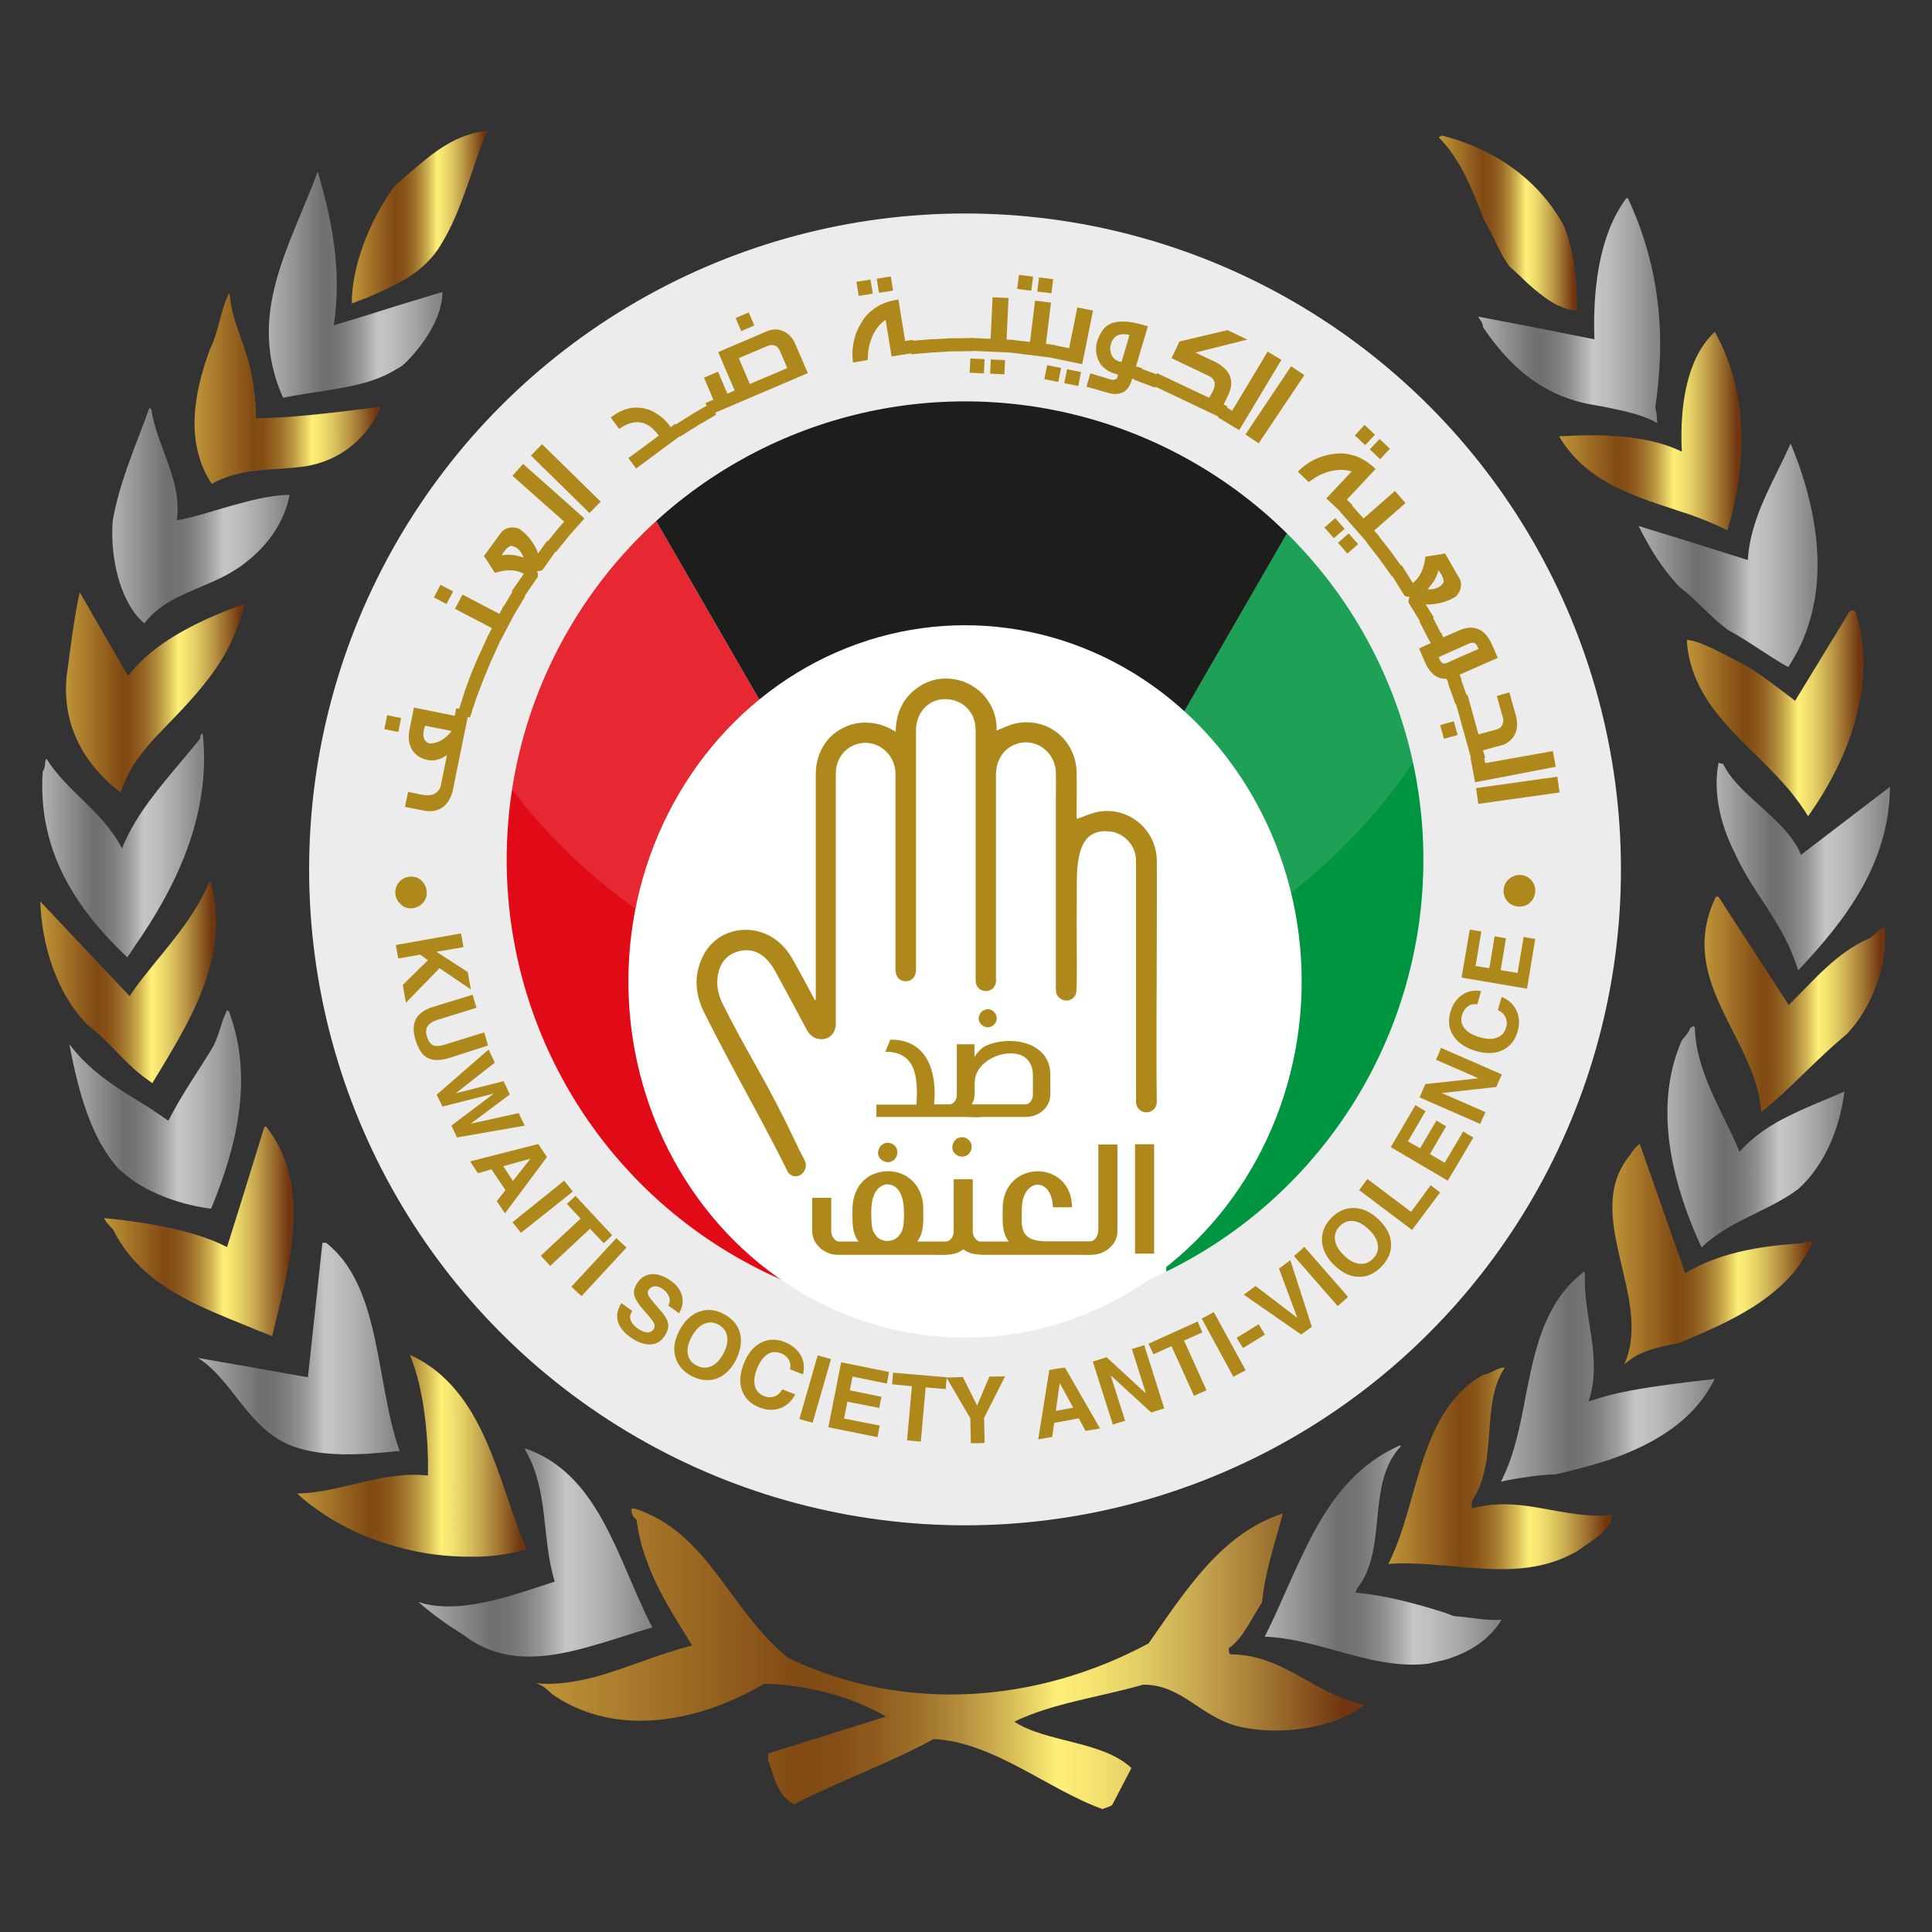 <?xml version="1.0" encoding="utf-8"?>
<!-- Generator: Adobe Illustrator 26.1.0, SVG Export Plug-In . SVG Version: 6.00 Build 0)  -->
<svg version="1.1" id="Layer_1" xmlns="http://www.w3.org/2000/svg" xmlns:xlink="http://www.w3.org/1999/xlink" x="0px" y="0px"
	 viewBox="0 0 800 800" style="enable-background:new 0 0 800 800;" xml:space="preserve">
<rect x="0" y="0" width="800" height="800" fill="#333333" stroke="none"/>
<style type="text/css">
	.st0{display:none;}
	.st1{display:inline;fill:#F0B558;}
	.st2{display:inline;fill:#445140;}
	.st3{display:inline;}
	.st4{fill:#445140;}
	.st5{fill:#ECECEC;}
	.st6{fill:#AE881A;}
	.st7{clip-path:url(#SVGID_00000155831528498465683020000013605656330837712260_);}
	.st8{fill:#E10B17;}
	.st9{fill:#009540;}
	.st10{opacity:0.12;fill:#FFFFFF;}
	.st11{fill:#FFFFFF;}
	.st12{fill-rule:evenodd;clip-rule:evenodd;fill:#1D1E1C;}
	.st13{fill:url(#SVGID_00000160153477218835483860000016111868668004034196_);}
	.st14{fill:url(#SVGID_00000165922388563817802890000007822516055359140030_);}
	.st15{fill:url(#SVGID_00000014625622239653401440000005391150376424339357_);}
	.st16{fill:url(#SVGID_00000132063497744232469430000009956711931340384690_);}
	.st17{fill:url(#SVGID_00000136410976539009412910000012589171784171002558_);}
	.st18{fill:url(#SVGID_00000103977672988246471360000016458492033645385620_);}
	.st19{fill:url(#SVGID_00000005955674714915827760000006834895439013163925_);}
	.st20{fill:url(#SVGID_00000003795933991962245790000003550667306706817191_);}
	.st21{fill:url(#SVGID_00000173126522594200917030000013740634202095558064_);}
	.st22{fill:url(#SVGID_00000003796981406946316380000018186715160519138237_);}
	.st23{fill:url(#SVGID_00000099655420211423484280000008881409391306462884_);}
	.st24{fill:url(#SVGID_00000086676337317560129930000014600626007544072125_);}
	.st25{fill:url(#SVGID_00000121985076223080524570000015299188791167818154_);}
	.st26{fill:url(#SVGID_00000178186323462790167500000002907783329029857429_);}
	.st27{fill:url(#SVGID_00000011741573634675430770000004934890578047892364_);}
	.st28{fill:url(#SVGID_00000046306150835803392910000010184925624722503046_);}
	.st29{fill:url(#SVGID_00000085221044225135004160000013111689315557209497_);}
	.st30{fill:url(#SVGID_00000159441716965743205820000015976002170229275048_);}
	.st31{fill:url(#SVGID_00000066505134634852635380000015735134777901559195_);}
	.st32{fill:url(#SVGID_00000167393606156209099760000006154584027980895395_);}
	.st33{fill:url(#SVGID_00000047754661449159190760000003528828708093435319_);}
	.st34{fill:url(#SVGID_00000046334844854083407790000016449563579783055520_);}
	.st35{fill:url(#SVGID_00000096762269238247088460000014761729320781634711_);}
	.st36{fill:url(#SVGID_00000071556464142568872810000004064200536503667876_);}
	.st37{fill:url(#SVGID_00000137126685433192986730000005619884225056564612_);}
</style>
<g class="st0">
	<path class="st1" d="M210.6,450.9c-4.2-5.1-6.2-11.4-7.1-17.9c-2.6-18.4,0.6-35.2,14.6-48.6c4.9-4.7,10.6-7.9,17-10.2
		c16.8-5.9,32.4-13.9,45.1-26.7c0.3-0.3,0.8-0.4,1.6-0.8c3.5,8.8-1.3,15.8-4.9,23.5c7.6,0.3,13.2-3,18.1-7.6
		c8.9-8.3,14.1-19.2,20.4-29.4c2.8-4.5,5.5-9.1,9.9-12.4c1.2-0.9,2.7-2.1,4-1.1c1.2,0.9,0.2,2.5,0,3.8c-3.3,18.2-8.9,35.5-20.2,50.4
		c-7.3,9.7-16.6,16.6-28.3,20.3c-10,3.2-19.8,6.7-29.7,10.1c-9.1,3.2-19.7,8.2-27.9,18.8c-8.1,10.5-11.8,24.4-12.1,25.9
		C210.9,449.8,210.7,450.4,210.6,450.9z"/>
	<path class="st1" d="M120,369.9c-3.8-7.6-8.3-14.5-4.9-23.4c4.4,3.7,8.4,7.4,12.8,10.6c10.3,7.5,21.7,12.9,33.7,17.1
		c19.2,6.8,31.4,23.4,32.4,43.7c0.5,9.2-0.2,18.3-4.1,26.9c-1,2.2-1.9,4.6-4.3,6.6c-0.8-2.9-1.5-5.6-2.1-8.2
		c-4.6-18-16.1-29.8-32.9-36.9c-10.1-4.3-20.5-8-31-10.9c-19.3-5.3-31.8-18-40.4-35.3c-6-11.9-9.7-24.5-11.9-37.5
		c-0.2-1.1-0.9-2.4,0.4-3.1c1.2-0.6,2.3,0.3,3.2,0.9c4.5,3.1,7.3,7.7,10.1,12.2c5.2,8.3,9.7,17.1,15.9,24.7
		c4.5,5.5,9.6,10.2,16.6,12.2C115.6,370.1,117.5,370.3,120,369.9z"/>
	<path class="st2" d="M258.8,302.1c-5.4,17.3-0.6,30.2,15.7,38.7c-21.9-3.8-43.2-0.7-64.5,4.3C228.4,333.2,245.7,320.3,258.8,302.1z
		"/>
	<path class="st2" d="M149.5,289c16.8,4.7,29.8,0.4,38.2-15.7c-3.5,22.2-0.5,43.8,5,65.3C180.8,320,167.9,302.4,149.5,289z"/>
	<path class="st2" d="M244.5,289.3c-8.9,6.8-16.7,14.3-23.6,22.6c-6.9,8.3-12.9,17.3-18.6,26.6c4.8-21.5,7.9-43.1,4.4-65.6
		C215.1,288.2,227.3,294.5,244.5,289.3z"/>
	<path class="st2" d="M136.1,302.3c13.2,18.6,30.8,31.8,50,43.1c-10.7-2.4-21.4-4.4-32.2-5.5c-10.8-1.1-21.7-0.9-32.8,0.3
		C136.4,331.5,141.3,319,136.1,302.3z"/>
	<path class="st2" d="M229.8,281.3c-6.1-0.1-11-5-10.9-11.1s5-11,11.2-10.9c6.1,0.1,11,5,10.9,11.2
		C240.9,276.5,235.9,281.3,229.8,281.3z"/>
	<path class="st2" d="M287.9,317c-0.1,6.1-5.3,11-11.3,10.9c-6-0.2-10.9-5.3-10.8-11.4c0.1-6.1,5.2-10.9,11.3-10.8
		C283.3,305.9,288,310.9,287.9,317z"/>
	<path class="st2" d="M163.5,281.6c-6.1-0.1-10.9-5.1-10.8-11.3c0.1-6,5.3-11,11.3-10.9c6,0.2,10.9,5.3,10.8,11.4
		C174.7,277,169.7,281.7,163.5,281.6z"/>
	<path class="st2" d="M128.3,317.6c0,6.1-4.9,11.1-10.9,11.2c-6,0-11.1-5.1-11.2-11.1c0-5.9,5.1-11.1,11.1-11.2
		C123.3,306.5,128.3,311.5,128.3,317.6z"/>
	<g class="st3">
		<path class="st4" d="M378.3,366.4h12.2V380c-1,1-2.5,1.9-4.4,2.6c-2,0.7-4.5,1.1-7.7,1.1c-4.5,0-8.1-1.7-10.8-5.2s-4-8-4-13.7
			v-15.5c0-5.5,1.3-10,3.9-13.5s6-5.2,10.2-5.2c4,0,7,1.1,9.1,3.4c2.1,2.3,3.2,5.4,3.5,9.3h13l0.1-0.3c-0.1-7.1-2.4-12.9-6.8-17.3
			s-10.9-6.6-19.2-6.6c-8.1,0-14.6,2.8-19.7,8.4c-5.1,5.6-7.7,12.9-7.7,21.8v15.4c0,9,2.7,16.2,8,21.9c5.3,5.6,12.2,8.4,20.6,8.4
			c6.6,0,12.1-1.1,16.4-3.4c4.3-2.3,7.5-4.8,9.6-7.8v-27.7h-25.9v10.3H378.3z"/>
		<path class="st4" d="M439.6,338.2c-2.5,0-4.7,0.8-6.6,2.4s-3.5,3.8-4.6,6.7l-0.6-8.1H415v54.9h13.7V357c0.7-1.7,1.7-2.9,3-3.9
			c1.3-0.9,3-1.4,5-1.4l5,0.2l1.5-13.1c-0.6-0.2-1.2-0.3-1.8-0.4C440.9,338.3,440.3,338.2,439.6,338.2z"/>
		<path class="st4" d="M490.3,380.1v-22.7c0-6.2-1.9-10.9-5.7-14.2s-8.8-5-14.9-5c-6.4,0-11.7,1.7-15.6,5c-4,3.4-5.8,7.4-5.6,12v0.3
			l13.3,0.1c0-2.1,0.6-3.7,1.8-4.8c1.2-1.2,2.9-1.7,5.2-1.7c2.5,0,4.4,0.7,5.7,2.2c1.3,1.5,1.9,3.5,1.9,6.1v4.4h-7.7
			c-7.4,0-13,1.5-16.9,4.4c-3.9,3-5.8,7.1-5.8,12.5c0,5.1,1.4,9.1,4.3,12.1s7,4.4,12.4,4.4c3.2,0,6-0.9,8.3-2.6
			c2.3-1.8,4.2-4,5.6-6.6c0.2,1.5,0.4,2.9,0.8,4.3c0.4,1.4,0.8,2.7,1.3,4h13.8c-0.8-2.2-1.4-4.5-1.7-6.7
			C490.5,385.1,490.3,382.6,490.3,380.1z M476.4,377.8c-0.7,1.7-1.9,3.2-3.8,4.5c-1.9,1.3-4,1.9-6.5,1.9c-2,0-3.5-0.6-4.6-1.7
			s-1.7-2.6-1.7-4.4c0-2.2,0.8-4.1,2.3-5.7c1.5-1.6,3.7-2.4,6.7-2.4h7.7v7.8H476.4z"/>
		<path class="st4" d="M514.3,354.2c1.5-3,4.1-4.6,7.7-4.6c2.5,0,4.5,0.9,6,2.8c1.4,1.9,2.2,4.2,2.2,7.1h12.5l0.1-0.3
			c0.1-6.3-1.7-11.4-5.6-15.2c-3.9-3.9-8.9-5.8-15.2-5.8c-7.6,0-13.5,2.6-17.6,7.8c-4.1,5.2-6.2,11.8-6.2,19.9v1.5
			c0,8.1,2.1,14.8,6.2,19.9c4.1,5.2,10,7.8,17.6,7.8c5.9,0,10.9-1.9,14.9-5.6c4-3.7,6-8.4,5.8-13.9l-0.1-0.3h-12.5
			c0,2.6-0.7,4.6-2.2,6.1s-3.4,2.3-5.9,2.3c-3.7,0-6.3-1.5-7.8-4.5s-2.2-6.9-2.2-11.8v-1.5C512.1,361.1,512.9,357.2,514.3,354.2z"/>
		<rect x="551.4" y="315" class="st4" width="13.8" height="11.1"/>
		<rect x="551.4" y="339.2" class="st4" width="13.8" height="54.9"/>
		<path class="st4" d="M598.4,338.2c-7.5,0-13.4,2.6-17.6,7.8c-4.2,5.2-6.4,11.9-6.4,20.1v1.1c0,8.2,2.1,15,6.4,20.2
			c4.3,5.2,10.2,7.8,17.7,7.8s13.4-2.6,17.7-7.8c4.3-5.2,6.4-11.9,6.4-20.2v-1.1c0-8.2-2.1-14.9-6.4-20.1
			C611.8,340.8,605.9,338.2,598.4,338.2z M608.8,367.2c0,5-0.8,9-2.5,12s-4.3,4.6-7.8,4.6c-3.6,0-6.3-1.5-7.9-4.5
			c-1.6-3-2.5-7-2.5-12v-1.2c0-4.8,0.8-8.8,2.5-11.9s4.3-4.6,7.8-4.6c3.6,0,6.2,1.5,7.9,4.6s2.5,7,2.5,11.9V367.2z"/>
		<path class="st4" d="M661.4,379.2c-1,1.5-2.3,2.6-3.9,3.4c-1.6,0.8-3.5,1.1-5.7,1.1c-2.5,0-4.3-0.9-5.6-2.6
			c-1.3-1.7-1.9-4.6-1.9-8.6v-33.3h-13.7v33.1c0,7.8,1.5,13.6,4.6,17.3c3,3.7,7.2,5.6,12.6,5.6c3.1,0,5.9-0.8,8.3-2.3
			c2.4-1.6,4.4-3.8,6-6.6l1.2,7.9H675v-55h-13.8v40H661.4z"/>
		<path class="st4" d="M721.9,367.5c-3-2.6-7.7-4.6-14-6c-4.1-0.8-6.8-1.8-8.1-2.9s-2-2.5-2-4.2c0-1.8,0.6-3.2,1.9-4.4
			c1.3-1.2,3-1.7,5.3-1.7c2.5,0,4.4,0.7,5.7,2.1c1.3,1.4,2,3.2,2,5.4H726l0.1-0.3c0.2-5-1.7-9.1-5.5-12.4c-3.9-3.3-9-4.9-15.5-4.9
			c-6.2,0-11.1,1.6-14.8,4.9c-3.7,3.3-5.5,7.3-5.5,12c0,4.5,1.5,8,4.6,10.6s7.6,4.5,13.7,5.9c4,0.9,6.7,2,8.1,3.1
			c1.5,1.2,2.2,2.6,2.2,4.2c0,1.9-0.7,3.3-2,4.4s-3.3,1.6-5.8,1.6c-2.7,0-5-0.7-6.7-2c-1.7-1.3-2.6-3.4-2.7-6.4h-12.6l-0.1,0.3
			c-0.2,4.7,1.7,8.9,5.6,12.6c3.9,3.7,9.3,5.6,16.1,5.6c6.4,0,11.6-1.6,15.6-4.7c3.9-3.1,5.9-7.2,5.9-12.1
			C726.5,373.7,725,370.1,721.9,367.5z"/>
	</g>
</g>
<g>
	<circle class="st5" cx="399.6" cy="360" r="271.6"/>
	<g>
		<path class="st6" d="M188,324.8l5.7-28l0.9,0.3l2.7-8.2l2.9-7.6l3.1-7.5l3.7-8.1l0,0l5.7-10.8l0,0l4.8-8.1l-0.2-0.1l5.3-7.7
			c0.3-0.4,0.2-1.2-0.2-2.5c1.3,0,2.1-0.2,2.4-0.7l5.2-7.4l0.2,0.2l5.9-7.3l0,0l5.9-6.6l-4-3.6l-21.4-19l-4.4,4.9l21.4,19l-2.4,2.7
			l0,0l-4.4,5.5l-0.3-0.2l-3.7,5.2c-0.3-1.2-1.1-2.8-2.5-4.9c-1.4-2.1-3.2-3.9-5.4-5.4c-2.6-0.9-5-0.6-7,1.1l-7.5,10.2l4.5,7
			c4.8-1.5,8.8-1.4,12,0.4l-5,7.2l0.3,0.2l-3.5,5.9l-0.1-0.1l-1.8,3.4l-15.3-8l-3.1,5.9l15.3,8l-2.2,4.2l0.1,0l-3,6.5l0,0l-0.3,0.6
			l-0.2,0.4l0,0l-2.8,6.7l0,0l-0.3,0.7l-0.1,0.3l0,0l-2.5,6.8l0,0l-0.2,0.7l-0.1,0.4l0,0l-2,6.1l-1.2-0.2l-0.6,3.1l-16.9-3.4
			l-1.7,8.5c-1.2,5.5,0.1,9.5,3.9,11.9c4,2.2,7.8,1.9,11.5-0.8l-2.7,13.3c-1.3,3-4,4-8.1,3.1l-5.3-1.1l-1.3,6.2l8.6,1.7
			C182.9,336.5,186.8,332.8,188,324.8z M207.7,230c1.3-2.3,2.6-3.6,3.9-4c2.3,0.3,4.1,1.9,5.2,4.9
			C213.4,229.7,210.3,229.4,207.7,230z M178,307.9c-2.5-0.7-3.3-3-2.2-6.7l0.2-0.7l11,2.2C184.5,306,181.5,307.7,178,307.9z"/>
		
			<rect x="159.6" y="296.5" transform="matrix(0.199 -0.98 0.98 0.199 -163.185 399.332)" class="st6" width="5.9" height="5.9"/>
		
			<rect x="180.6" y="243.1" transform="matrix(0.466 -0.885 0.885 0.466 -119.643 293.923)" class="st6" width="5.9" height="5.9"/>
		
			<rect x="231" y="181.2" transform="matrix(0.7 -0.714 0.714 0.7 -71.248 226.728)" class="st6" width="6.6" height="34"/>
		<path class="st6" d="M272.1,179.5l0.7,0.9l-12.6,9.3l3.2,4.3l18.1-13.4l0.1,0.2l7.3-4.6l7.7-4.5l-0.5-0.8l38.4-16.4l-2.1-4.9
			l-3.6-8.3c-1.2-1.9-2.4-3.2-3.9-3.9c-1.4-0.7-2.7-1-3.8-1c-1.1,0-2.5,0.3-4.1,1l-19.6,8.4l6.8,15.9l-3,1.3l-3.9-9.1l-5.8,2.5
			l3.9,9.1l-3.3,1.4l0.5,1.1l-5.9,3.4l0,0l-0.6,0.4l-0.3,0.2l0,0l-6,3.8l-0.2-0.3l-1.9,1.4c-1.5-2.3-3.6-4.3-6.4-6
			c-2.8-1.7-6-2.4-9.8-2c-3,0.5-5.9,1.8-8.6,4l3.5,4.7C262.5,173.3,267.8,174,272.1,179.5z M318.2,143.1c2.1-0.6,3.5,0,4.5,1.7
			l3.3,7.6l-15.5,6.6l-4.6-10.7L318.2,143.1z"/>
		
			<rect x="305.7" y="130.2" transform="matrix(0.919 -0.393 0.393 0.919 -27.5 132.169)" class="st6" width="5.9" height="5.9"/>
		
			<rect x="355.1" y="116.3" transform="matrix(0.987 -0.16 0.16 0.987 -14.457 58.732)" class="st6" width="5.9" height="5.9"/>
		
			<rect x="363.5" y="115" transform="matrix(0.987 -0.16 0.16 0.987 -14.135 60.074)" class="st6" width="5.9" height="5.9"/>
		<path class="st6" d="M377.3,146.7l8.1-0.7l0,0l8.2-0.5l0,0l9.4-0.1l0-0.1l15.4,0.7l16.1,2l13.6,2.8l1.1-5.3l3.4-16.9l-6.5-1.3
			l-3.4,16.9l-5.8-1.2l0-0.1l-1.5-0.2l-0.4-0.1l0,0l-1.9-0.2l2.1-17.1l-6.6-0.8l-2.1,17.1l-6.8-0.8l0-0.1l-0.9,0l-0.4,0l0,0
			l-1.6-0.1l0.8-17.2l-6.6-0.3l-0.8,17.2l-8.4-0.4l0,0.1l-7.3,0.1l0-0.1l-8.2,0.5l0-0.1l-8.1,0.7l-0.1-0.4l-3.3,0.5l-2.8-17.2
			c-3.7,0.6-6.7,1.6-9.1,3.2c-2.4,1.5-4.3,3.3-5.6,5.4c-3.6,5.4-4.9,11.3-4.1,17.5l6.1-1l0.2-3.7c0.9-5.9,3.3-10.2,7.2-13l2.5,15.2
			l8.2-1.3L377.3,146.7z"/>
		
			<rect x="410.1" y="149" transform="matrix(4.862589e-02 -0.999 0.999 4.862589e-02 241.198 557.169)" class="st6" width="5.9" height="5.9"/>
		
			<rect x="401.6" y="148.6" transform="matrix(4.854662e-02 -0.999 0.999 4.854662e-02 233.571 548.318)" class="st6" width="5.9" height="5.9"/>
		
			<rect x="421.5" y="114" transform="matrix(0.124 -0.992 0.992 0.124 255.834 523.654)" class="st6" width="5.9" height="5.9"/>
		
			<rect x="429.9" y="115" transform="matrix(0.124 -0.992 0.992 0.124 262.13 532.92)" class="st6" width="5.9" height="5.9"/>
		<rect x="432.9" y="151.7" transform="matrix(0.199 -0.98 0.98 0.199 197.613 551.042)" class="st6" width="5.9" height="5.9"/>
		
			<rect x="441.2" y="153.4" transform="matrix(0.199 -0.98 0.98 0.199 202.56 560.514)" class="st6" width="5.9" height="5.9"/>
		<path class="st6" d="M462.9,155.1c-0.1,1.7-1,2.4-2.7,2.1l-8.7-2.6l-1.6,5.5l8,2.3c3.1,1.1,5.7,1,7.8-0.4c1.5-1.1,2.5-2.9,3.1-5.2
			l0.8,0.2l-0.1,0.2l8.8,3.3l0.1-0.4l26.1,12.4l-0.2,0.3l8.8,5.3l2.8-4.6l14.7-24.5l-5.7-3.4l-14.7,24.5l-2.1-1.3l0.2-0.5l-1.6-0.8
			l2.2-4.6c2.2-5.4,0.5-9.7-5.4-12.9L495,146l21.5-5.4l-8.2-3.9l-19.9,4.7l-3.3,6.9l15.7,7.5c3,1.6,2.9,4.5-0.2,8.9l-21.5-10.2
			l-0.2,0.5l-6-2.2l0.1-0.3l-2.6-0.8l4.9-16.6l-2.1-0.6c-8.4-2.4-13.9-1.6-16.6,2.2c-2.7,3.9-3.4,7.7-2.2,11.3
			C455.5,151.7,458.4,154,462.9,155.1z M467.7,138.7l-3.3,11.2c-3-0.5-4.6-2.4-4.7-5.8C460.3,139.4,463,137.6,467.7,138.7z"/>
		
			<rect x="510.9" y="164.1" transform="matrix(0.556 -0.831 0.831 0.556 95.281 513.228)" class="st6" width="34" height="6.6"/>
		<path class="st6" d="M541.9,199.6l3.1-2.1c5.2-2.9,10.1-3.6,14.7-2.3l-10.5,11.2l5.9,5.5l-0.1,0.1l10.9,12.4l-0.1,0.1l5.3,6.8
			l5.2,7.3l0.2-0.1l4.9,7.9c0.2,0.4,1,0.7,2.3,0.8c-0.5,1.2-0.6,2-0.4,2.4l4.7,7.7l-0.2,0.1l4.3,8.4l0.1-0.1l0.3,0.6l-4.9,2.2
			l2.2,5.1c2,5.1,5.1,7.6,9.2,7.5l0.7,1.5l-0.2,0.1l3.2,8.9l0.2-0.1l6.2,22.3l-0.2,0l1.9,10.1l5.3-1l28.1-5.4l-1.2-6.5L615,316
			l-0.4-2l0.4-0.1l-0.9-3.2l8.7-2.4c4.6-2.3,6.2-6.2,5-11.6l-2.8-10l-5.2,1.5l2.7,9.6c0,2.4-1,3.9-3,4.3l-7.3,2l-4.5-16.3l-0.4,0.1
			l-2.3-6.5l0.2-0.1l-0.8-1.9l0.4-0.2l15.4-6.8l-2.5-5.7c-2.9-6.3-7.3-8.2-13.2-5.8l-6.9,3l-0.8-1.9l-0.2,0.1l-3.2-6.3l0.3-0.2
			l-3.4-5.4c1.2,0.2,3,0.1,5.5-0.4c2.5-0.5,4.8-1.4,7.1-2.8c1.9-2.1,2.5-4.3,1.8-6.8l-6.3-11l-8.2,1.3c-0.5,5-2.2,8.6-5.2,10.9
			l-4.6-7.4l-0.3,0.2l-4.1-5.7l0,0l-0.5-0.6l-0.2-0.3l0,0l-4.4-5.6l0.1-0.1l-2-2.2l13-11.4l-4.4-5l-13,11.4l-4.7-5.3l0.2-0.2
			l-2.4-2.3l11.9-12.7c-2.7-2.6-5.4-4.3-8.1-5.3c-2.7-0.9-5.2-1.3-7.7-1.1c-6.5,0.5-11.9,3-16.4,7.5L541.9,199.6z M595.6,236.1
			c1.6,2.1,2.3,3.8,2.1,5.1c-1.2,2-3.4,3-6.6,2.8C593.6,241.3,595.1,238.7,595.6,236.1z M608.7,266.3c1.3-0.4,2.3-0.1,2.9,1.1
			l0.6,1.3l-12.9,5.7c-1.3,0.7-2.4,0.4-3-1l-0.6-1.3L608.7,266.3z"/>
		
			<rect x="568.2" y="183" transform="matrix(0.684 -0.73 0.73 0.684 44.954 475.695)" class="st6" width="5.9" height="5.9"/>
		
			<rect x="562" y="177.2" transform="matrix(0.684 -0.73 0.73 0.684 47.228 469.337)" class="st6" width="5.9" height="5.9"/>
		
			<rect x="555.3" y="221.8" transform="matrix(0.751 -0.66 0.66 0.751 -9.386 424.701)" class="st6" width="5.9" height="5.9"/>
		
			<rect x="549.7" y="215.4" transform="matrix(0.751 -0.66 0.66 0.751 -6.548 419.475)" class="st6" width="5.9" height="5.9"/>
		
			<rect x="597.1" y="299.4" transform="matrix(0.963 -0.269 0.269 0.963 -59.225 172.542)" class="st6" width="5.9" height="5.9"/>
		<rect x="611.7" y="324" transform="matrix(0.99 -0.139 0.139 0.99 -39.41 90.601)" class="st6" width="34" height="6.6"/>
		<path class="st6" d="M170.4,376.1c1.8-0.1,3.4-0.8,4.6-2.1c1.2-1.3,1.8-2.9,1.7-4.7c-0.1-1.8-0.8-3.3-2.1-4.6
			c-1.3-1.2-2.9-1.8-4.7-1.7c-1.8,0.1-3.3,0.8-4.5,2.1c-1.2,1.3-1.8,2.9-1.7,4.7c0.1,1.8,0.8,3.3,2.1,4.5
			C167,375.6,168.5,376.2,170.4,376.1z"/>
		<polygon class="st6" points="195,409.7 194.3,406.1 193.7,402.5 180.7,394.1 191.9,392.2 191.4,389.3 190.9,386.5 163.9,391.3 
			164.4,394.1 164.9,396.9 174,395.3 177.2,397.6 166.8,407.8 167.4,411.5 168.1,415.2 182,400.9 		"/>
		<path class="st6" d="M202.1,432.9l-0.8-2.7l-0.8-2.7l-16.5,5.1c-2,0.6-3.6,0.7-4.7,0.2c-1.1-0.5-1.9-1.7-2.5-3.5
			c-0.5-1.7-0.5-3.1,0.2-4.3c0.7-1.1,2-2,3.8-2.6l16.5-5.1l-0.8-2.7l-0.8-2.7l-16.3,5c-3.6,1.1-6,2.8-7.2,5.1
			c-1.2,2.3-1.2,5.2-0.1,8.8c1.2,3.7,2.8,6.2,5,7.3c2.2,1.1,5.1,1.1,8.9,0L202.1,432.9z"/>
		<polygon class="st6" points="216,463.5 214.8,460.9 194.9,465.3 211.1,453.2 209.8,450.4 208.5,447.7 188.7,452.7 204.9,440 
			203.6,437.3 202.3,434.6 180.8,453.3 182,455.7 183.2,458.2 204.5,452.8 186.9,466.1 188.1,468.5 189.2,471 217.3,466.1 		"/>
		<path class="st6" d="M224.7,476.5l-1.8-2.8l-28.2,7.2l1.6,2.5l1.6,2.4l5.6-1.6l5.8,8.6l-3.6,4.6l1.7,2.5l1.7,2.5l17.4-23.3
			L224.7,476.5z M212.4,489l-4-6.1l11.2-3.1L212.4,489z"/>
		<polygon class="st6" points="235.4,491.1 233.6,488.9 212.2,506.1 214,508.3 215.7,510.5 237.2,493.4 		"/>
		<polygon class="st6" points="250,514.8 251.8,513.1 253.5,511.5 238.3,495.2 236.5,496.9 234.7,498.5 240.4,504.6 223.9,520 
			225.9,522.1 227.8,524.2 244.3,508.8 		"/>
		<polygon class="st6" points="257.3,514.6 255.2,512.7 236.6,532.8 238.7,534.8 240.8,536.7 259.4,516.6 		"/>
		<path class="st6" d="M271.9,540.8c-1.9-2.1-3-3.6-3.4-4.4c-0.4-0.9-0.4-1.6,0.1-2.3c0.7-0.9,1.5-1.4,2.6-1.5c1,0,2.2,0.4,3.3,1.2
			c1.4,1,2.2,2.1,2.6,3.3c0.4,1.2,0.3,2.4-0.4,3.5l4.5,3.2c1.4-2.4,1.8-4.8,1.2-7.2c-0.6-2.4-2.2-4.6-4.7-6.3
			c-2.7-1.9-5.2-2.8-7.7-2.7c-2.5,0.1-4.5,1.3-6,3.5c-1.4,1.9-1.8,3.8-1.3,5.5c0.5,1.8,2.3,4.3,5.3,7.6c1.6,1.8,2.6,3.1,2.9,3.9
			c0.3,0.8,0.2,1.7-0.4,2.5c-0.6,0.8-1.5,1.2-2.7,1.1c-1.2-0.1-2.5-0.7-4-1.8c-1.4-1-2.3-2.2-2.7-3.4c-0.4-1.2-0.1-2.4,0.7-3.7
			l-4.5-3.2c-1.6,2.5-2.1,4.9-1.5,7.4c0.6,2.4,2.4,4.7,5.2,6.7c2.8,2,5.5,3,8,3c2.5,0,4.5-1.1,6-3.2c1.5-2.1,2-4,1.6-5.7
			C276.3,546.2,274.7,543.8,271.9,540.8z"/>
		<path class="st6" d="M306.5,552.3c-0.8-3.4-3-6.1-6.6-8.1c-3.5-1.9-7-2.3-10.3-1.1c-3.3,1.2-6.1,3.7-8.2,7.7
			c-2.1,3.9-2.7,7.5-1.8,10.9c0.9,3.4,3.1,6.1,6.6,8c3.6,1.9,7,2.3,10.3,1.2c3.3-1.1,6-3.6,8.1-7.5
			C306.6,559.4,307.3,555.7,306.5,552.3z M299.5,560.6c-1.4,2.6-3.1,4.3-5.1,5.2c-2,0.8-4,0.7-6-0.4c-2.1-1.1-3.3-2.7-3.6-4.8
			c-0.4-2.1,0.2-4.5,1.6-7.1c1.5-2.7,3.2-4.5,5.1-5.3c2-0.9,4-0.8,6,0.3s3.2,2.7,3.6,4.9C301.5,555.5,300.9,557.9,299.5,560.6z"/>
		<path class="st6" d="M320.8,578.2c-1.4,0.5-2.8,0.5-4.4-0.1c-2-0.8-3.2-2.1-3.8-4.1c-0.5-2-0.3-4.3,0.8-7.1c1.1-2.8,2.5-4.8,4.2-6
			c1.7-1.2,3.6-1.3,5.6-0.6c1.6,0.6,2.7,1.5,3.4,2.7c0.7,1.2,0.9,2.5,0.5,4l5.4,2.1c0.7-2.9,0.4-5.6-1-8c-1.4-2.4-3.6-4.2-6.6-5.4
			c-3.6-1.4-6.9-1.3-10,0.4c-3.1,1.6-5.4,4.6-7,8.8c-1.6,4.1-1.8,7.8-0.6,11c1.2,3.2,3.6,5.5,7.2,6.9c3.1,1.2,5.9,1.3,8.6,0.3
			c2.7-1,4.7-2.9,6.2-5.7l-5.4-2.1C323.2,576.7,322.1,577.7,320.8,578.2z"/>
		<polygon class="st6" points="341.4,562 338.6,561.2 331,587.6 333.8,588.4 336.5,589.1 344.1,562.8 		"/>
		<polygon class="st6" points="343,591 363.4,595.1 363.8,592.7 364.3,590.3 349.5,587.4 350.9,580.4 364.1,583 364.5,580.7 
			365,578.4 351.9,575.7 353,570 367.2,572.9 367.7,570.5 368.1,568.1 348.3,564.1 		"/>
		<polygon class="st6" points="413,570 409.7,570 404.6,582 398.7,570.2 395.2,570.3 392,570.4 392,570.3 369.8,568.4 369.6,570.8 
			369.4,573.2 377.6,574 375.6,596.4 378.5,596.7 381.3,596.9 383.3,574.5 391.6,575.2 391.8,572.8 392,570.6 401.8,587.3 
			402,597.6 404.8,597.6 407.7,597.5 407.5,587.1 416.2,569.9 		"/>
		<path class="st6" d="M437.8,566.7l-3.3,0.6l-4.6,28.7l2.9-0.5l2.9-0.5l0.8-5.8l10.2-1.9l2.8,5.2l3-0.5l3-0.5l-14.5-25.2
			L437.8,566.7z M437.2,584.2l1.6-11.5l5.6,10.2L437.2,584.2z"/>
		<polygon class="st6" points="471.3,557.8 468.7,558.6 474.5,577 458.2,562 455.4,562.9 452.5,563.8 460.8,589.9 463.3,589.1 
			465.9,588.3 459.9,569.5 476.7,584.9 479.4,584 482.1,583.2 473.8,557 		"/>
		<polygon class="st6" points="497.9,551.7 496.9,549.5 495.9,547.2 475.6,556.4 476.6,558.6 477.6,560.8 485.1,557.4 494.4,578 
			497,576.8 499.6,575.7 490.3,555.1 		"/>
		<polygon class="st6" points="500.1,544.7 497.6,546 510.7,570.1 513.3,568.7 515.8,567.4 502.6,543.3 		"/>
		
			<rect x="513.1" y="550.8" transform="matrix(0.851 -0.524 0.524 0.851 -213.195 354.095)" class="st6" width="10.7" height="5"/>
		<polygon class="st6" points="531.9,523.6 529.6,525.3 537.2,545.7 519.9,532.5 517.5,534.3 515,536.1 538.8,552.6 541,551 
			543.2,549.4 534.3,521.8 		"/>
		<polygon class="st6" points="538,518.2 535.8,520.1 553.9,540.8 556.1,538.9 558.2,537 540.1,516.3 		"/>
		<path class="st6" d="M570.9,505c-3.2-3.1-6.6-4.7-10.2-4.8c-3.5-0.1-6.7,1.3-9.5,4.2c-2.8,2.9-4,6.1-3.8,9.7c0.3,3.5,2,6.9,5.3,10
			c3.2,3,6.5,4.6,10,4.6c3.5,0.1,6.6-1.4,9.4-4.3c2.8-2.9,4.1-6.1,3.9-9.6C575.8,511.3,574.1,508.1,570.9,505z M568.6,521.1
			c-1.6,1.7-3.5,2.4-5.6,2.2c-2.1-0.2-4.3-1.3-6.4-3.4c-2.2-2.1-3.5-4.2-3.8-6.4c-0.3-2.1,0.3-4.1,1.9-5.7c1.6-1.7,3.5-2.4,5.6-2.2
			c2.2,0.2,4.3,1.4,6.5,3.5c2.2,2.1,3.4,4.1,3.7,6.2C570.9,517.5,570.3,519.4,568.6,521.1z"/>
		<polygon class="st6" points="592.4,490.8 584.3,501.8 566.2,488.2 564.5,490.5 562.8,492.8 584.7,509.3 596.3,493.8 594.4,492.3 
					"/>
		<polygon class="st6" points="605.9,468.5 598.2,481.5 592.1,477.9 598.8,466.4 596.8,465.2 594.8,464 588,475.5 583,472.6 
			590.3,460.1 588.2,458.9 586.1,457.6 575.9,475 599.5,488.9 610.1,471 607.9,469.8 		"/>
		<polygon class="st6" points="595.7,436.4 594.6,438.8 612.2,446.5 590.2,448.9 589,451.7 587.8,454.4 612.9,465.4 614,462.9 
			615.1,460.5 597,452.6 619.6,450.1 620.7,447.5 621.9,444.9 596.7,433.9 		"/>
		<path class="st6" d="M621.8,412.8l-1.6,5.5c1.5,0.6,2.6,1.6,3.2,2.9c0.6,1.3,0.7,2.8,0.2,4.4c-0.6,2-1.9,3.4-3.8,4.1
			c-1.9,0.7-4.3,0.6-7.1-0.2c-2.9-0.9-5-2.1-6.3-3.7c-1.3-1.6-1.6-3.5-1-5.5c0.5-1.6,1.3-2.8,2.4-3.6c1.1-0.8,2.4-1.1,3.9-0.8
			l1.6-5.5c-3-0.5-5.6,0-7.9,1.6c-2.3,1.6-3.9,3.9-4.8,7c-1.1,3.7-0.7,7,1.2,9.9c1.9,2.9,5,5,9.3,6.3c4.2,1.2,7.9,1.1,11-0.3
			c3.1-1.5,5.2-4,6.3-7.7c0.9-3.2,0.8-6-0.4-8.6C626.8,415.9,624.7,414,621.8,412.8z"/>
		<polygon class="st6" points="630.9,388 628.4,402.9 621.4,401.7 623.6,388.5 621.2,388.1 618.9,387.7 616.7,400.9 611,400 
			613.4,385.7 610.9,385.3 608.6,384.9 605.2,404.8 632.3,409.4 635.7,388.8 633.3,388.4 		"/>
		<path class="st6" d="M624.7,364.1c-1.3,1.2-2,2.7-2.1,4.5c-0.1,1.8,0.5,3.4,1.7,4.7c1.2,1.3,2.7,2,4.6,2.1
			c1.8,0.1,3.4-0.5,4.7-1.7c1.3-1.2,2-2.7,2.1-4.6c0.1-1.8-0.5-3.4-1.7-4.7c-1.2-1.3-2.7-2-4.5-2.1
			C627.6,362.3,626,362.9,624.7,364.1z"/>
	</g>
	<g>
		<g>
			<defs>
				<circle id="SVGID_1_" cx="399.6" cy="356" r="189.8"/>
			</defs>
			<clipPath id="SVGID_00000072277188608683391050000013649162659177530009_">
				<use xlink:href="#SVGID_1_"  style="overflow:visible;"/>
			</clipPath>
			<g style="clip-path:url(#SVGID_00000072277188608683391050000013649162659177530009_);">
				<polygon class="st8" points="245.4,170.2 324.6,307.3 324.6,730.2 120.8,612 120.8,170.2 				"/>
				<polygon class="st9" points="562,170.2 482.9,307.3 482.9,730.2 666.6,612 666.6,170.2 				"/>
				
					<ellipse transform="matrix(3.067786e-02 -1 1 3.067786e-02 204.915 566.805)" class="st10" cx="394.7" cy="177.8" rx="240.5" ry="232.7"/>
				<rect x="324.6" y="307.3" class="st11" width="158.3" height="473.4"/>
				<polygon class="st12" points="483,33 324.6,33 245.4,170.2 324.6,307.3 483,307.3 562.1,170.2 				"/>
			</g>
		</g>
		<ellipse class="st11" cx="399.6" cy="406.4" rx="139.4" ry="147.5"/>
		<g>
			<g>
				<path class="st6" d="M406.4,424.3c3.6,3.3,8.6-1.7,5.2-5.3C408.1,415.6,402.9,420.8,406.4,424.3z"/>
				<path class="st6" d="M391.9,462.5h7.8c1.1,0,2.2,0.1,3.2,0.1c1,0.1,2,0,3,0v-0.1h18.8c4,0,7.8-2.1,9.5-5.8
					c1.2-2.1,0.6-8.3,0.7-10.7c0-0.3,0-0.8,0-1.2c-0.1-13.2-16.1-16.2-26.1-12c-1.9,0.7-3.7,2.3-5.3,4.9v-5.3h-7.3v20.9
					c0.1,1.7-1.2,3.9-2.9,4c-1.8,0-4.7,0-6.5,0c1.3-13.2-2.7-26.9-18-26.8h-0.1v0.1l-0.1,0l-2,4.9c13.1,0,13.5,11.3,12.9,21.9h-16.6
					v5.1h27H391.9z M403.2,455.5c0.2-0.6,0.3-1.3,0.3-2h0.1v-4.9c-0.1-7.3,7.4-12,14-12.4c1.5-0.1,3.1,0.1,4.6,0.5
					c3.5,1.1,5.5,4.5,5.5,8.2c0,1,0,7.3,0,8.4c0,1.2-0.4,2.3-1.3,3.2c-0.5,0.5-1.1,0.8-1.6,0.8h-22.4
					C402.7,456.7,403,456.1,403.2,455.5z"/>
				<path class="st6" d="M369.2,473.5c-4.9-1.9-8.1,5.3-3.1,7.4C371,482.9,373.9,475.7,369.2,473.5z"/>
				<path class="st6" d="M399.9,471.2c-4.9-1.9-8,5.3-3.1,7.4C401.8,480.6,404.7,473.4,399.9,471.2z"/>
				<path class="st6" d="M454.7,509.7c0.1,1.8-1.3,4.2-3.1,4.3c0,0-3.7,0-3.7,0c-1.1,0-13.8,0-15.3,0c-10.1-0.4-9.7-5.2-9.5-13.5v0
					c0.2-12.7,12.4-13.6,12.9-0.6h7.9c-0.2-20.2-28.8-19.7-28.7,0.6v0c0,4.6-0.5,9.8,2.5,13.6c-1.6,0-6.4,0-7.9,0h-3.9
					c-1.6-0.1-3-2.1-3.1-3.8c0-0.1,0-0.3,0-0.6v-21.4h-7.9v22c-0.1,1.7-1.4,3.7-3.1,3.8c0,0-4.5,0-4.5,0c-1.5,0-6,0-7.5,0
					c3-3.9,2.5-8.9,2.5-13.6c0.1-11.8-10.7-18.8-21.4-14c-5.2,2.6-7.9,8.2-7.9,14c0,1.4-0.1,2.8,0,4.1c0,3.4,0.4,6.8,2.5,9.5h-8.1
					c-0.6,0-1.2-0.3-1.8-0.9c-0.9-0.9-1.4-2.1-1.4-3.4V496h-7.9v13.7h0c0,5.8,5.5,10.1,11.1,9.9c0,0,37.7,0,37.7,0
					c4.5-0.1,10.1,0.8,13.8-2.3c3.6,2.9,8.9,2.2,13.2,2.3c0,0,33.7,0,33.7,0c3.3-0.1,7.5,0.5,10.5-0.9c3.7-1.5,6.5-5,6.4-9l0-35.8
					h-7.9V509.7z M374.3,504.1c-0.1,2.7-0.2,5.5-2,7.5c-2.2,3-7.5,3-9.6,0c-1.8-2-1.8-4.8-1.9-7.5c-0.2-4.9,0.1-12,5.7-13.6
					c0.4-0.1,0.8-0.1,1.2-0.1C374,491,374.5,499,374.3,504.1z"/>
				<rect x="470" y="473.8" class="st6" width="7.9" height="45.3"/>
			</g>
			<g id="uRNvHj_00000158019441378932632280000017412185117582206886_">
				<g>
					<path class="st6" d="M423.2,307.5c7.4-1,13.9,5,14,12.4c0.1,4.1,0,8.2,0,12.3c0,25.5,0,51.1,0,76.6c0,0.7,0,1.3,0.1,2
						c0.3,2,2.2,3.5,4.3,3.5c2.2,0,4-1.7,4.1-3.8c0.2-3.1,0.2-6,0.2-9.2c-0.1-14.8-0.1-24.5,0-36.8c0.1-14.5,3.8-21.3,13.8-20.2
						c5.4,0.6,10,5.2,10.6,10.6c0.1,0.9,0.1,1.8,0.1,2.7c0,19.1,0,38.3,0,57.4c0,13.8,0,27.5,0,41.3c0,2.4,1.9,4.3,4.3,4.3h0
						c2.4,0,4.3-1.9,4.3-4.3c-0.3-23.6,0-47.2,0-70.8c0-9.7,0.1-19.5,0-29.2c-0.1-12.6-11.5-22.3-23.9-20.2c-3.1,0.5-6.1,1.9-9.2,3
						c0-0.2-0.1-0.8-0.1-1.4c0-5.9,0.1-11.9,0-17.8c-0.2-13.4-11.9-23-25-20.4c-2.8,0.6-5.4,1.9-8.1,3c0.1-5.6-1.7-10.7-5.7-15
						c-3.7-3.9-8.8-6.2-14.1-6.5c-5.1-0.3-9.7,1.2-13.7,4.3c-5.7,4.4-8.2,10.4-8.3,17.7c-0.4-0.3-0.8-0.5-1.1-0.6
						c-5.4-3.2-11.9-4.1-17.8-2.2c-8.8,2.9-14.2,10.7-14.2,20.4c0,29.6,0,59.2,0,88.8c0,1.5,0,3.1,0,4.6c-0.1,0-0.3,0-0.4,0.1
						c-2.8-5.3-5.6-10.5-8.5-15.7c-1.2-2.1-2.5-4.3-4.2-6.1c-9.7-11-27.1-9.3-33.5,3.4c-4,7.8-3.5,15.8,0.4,23.6
						c12.7,25.4,21.7,40.1,34.4,65.5l0,0.1c1.1,2.3,4.1,2.9,6,1.2l0.1-0.1c1.6-1.4,2.1-3.8,1-5.7c-2.9-5.5-5.5-11.3-8.3-16.9
						c-9.8-19.6-15.9-28.4-25.7-48c-1.8-3.7-2.6-7.8-1.8-11.8c0.9-4.8,3.5-8.2,8.2-9.6c4.5-1.3,8.5-0.2,11.8,3.1
						c1.4,1.4,2.7,3.2,3.6,4.9c4.4,8,8.8,16.2,13.1,24.3c1.1,2,2.6,3.5,4.9,3.9c4,0.7,7.1-2,7.2-6.2c0-8.8,0-17.6,0-26.3
						c0-25.8,0-51.6,0-77.4c0-6.6,4.4-11.7,10.6-12.6c7.4-1,13.9,4.9,14.1,12.4c0,2.6,0,5.1,0,7.7c0,24.5,0,49,0,73.5
						c0,3.1,1.5,4.9,4,5c2.2,0.1,4-1.3,4.4-3.5c0.1-0.8,0.1-1.6,0.1-2.3c0-32.7,0-65.4,0-98.1c0-6.7,4.4-12.1,10.5-12.8
						c6.5-0.8,12.3,3.1,13.8,9.3c0.3,1.4,0.4,2.9,0.4,4.3c0,33.5,0,67.1,0,100.6c0,0.9,0,1.8,0,2.7c0.2,2.2,1.9,3.8,4.1,3.9
						c2.2,0.1,4.1-1.6,4.3-3.8c0.1-0.6,0-1.2,0-1.8c0-28.1,0-56.3,0-84.4C412.6,313.5,416.9,308.4,423.2,307.5z"/>
				</g>
			</g>
		</g>
	</g>
	<g>
		
			<linearGradient id="SVGID_00000136393658786043991570000003223593029528629694_" gradientUnits="userSpaceOnUse" x1="111.378" y1="117.725" x2="183.148" y2="117.725">
			<stop  offset="0" style="stop-color:#B1B1B1"/>
			<stop  offset="0.315" style="stop-color:#6F6F6E"/>
			<stop  offset="0.381" style="stop-color:#737372"/>
			<stop  offset="0.449" style="stop-color:#80807F"/>
			<stop  offset="0.519" style="stop-color:#959594"/>
			<stop  offset="0.589" style="stop-color:#B2B2B1"/>
			<stop  offset="0.629" style="stop-color:#C6C6C5"/>
			<stop  offset="0.711" style="stop-color:#BDBDBC"/>
			<stop  offset="0.845" style="stop-color:#A4A4A3"/>
			<stop  offset="0.974" style="stop-color:#868686"/>
		</linearGradient>
		<path style="fill:url(#SVGID_00000136393658786043991570000003223593029528629694_);" d="M151.7,158.3c4.6-1.4,8.8-3.1,12.7-5.6
			c1.1-0.5,2-1.2,2.9-1.9c7.8-7.5,15.9-19.2,15.9-29.9l-18.8,5.7l-12.7,4l-13.5,4.1c3.3-21.5-0.3-41.9-6.3-62.5l-0.3-1.2
			c-11.7,31.5-29.7,59.2-14.4,93.7C128.4,162.4,140.8,161.4,151.7,158.3z"/>
		
			<linearGradient id="SVGID_00000022538598787560633380000011183435359595525263_" gradientUnits="userSpaceOnUse" x1="46.495" y1="213.374" x2="119.958" y2="213.374">
			<stop  offset="0" style="stop-color:#B1B1B1"/>
			<stop  offset="0.315" style="stop-color:#6F6F6E"/>
			<stop  offset="0.381" style="stop-color:#737372"/>
			<stop  offset="0.449" style="stop-color:#80807F"/>
			<stop  offset="0.519" style="stop-color:#959594"/>
			<stop  offset="0.589" style="stop-color:#B2B2B1"/>
			<stop  offset="0.629" style="stop-color:#C6C6C5"/>
			<stop  offset="0.711" style="stop-color:#BDBDBC"/>
			<stop  offset="0.845" style="stop-color:#A4A4A3"/>
			<stop  offset="0.974" style="stop-color:#868686"/>
		</linearGradient>
		<path style="fill:url(#SVGID_00000022538598787560633380000011183435359595525263_);" d="M59.8,258.1c9.4-12.5,26.4-14.3,38.9-23
			c0.6-0.3,1.1-0.7,1.6-1.1c9.7-7.1,17.3-16.9,19.6-29.1c-6.3,0.1-13.1,1.5-19.6,3.3c-10.5,2.7-20.4,6.3-27.1,7.2
			c2.4-16.1-8.3-30.8-10.5-45.7l-0.8-1c-1.9,5.5-4,10.8-6.1,16.3c-3.5,9.4-7.1,19.3-9.1,30.4c-1.1,13.4,2,29,9.1,38.5
			C57,255.5,58.4,257,59.8,258.1z"/>
		
			<linearGradient id="SVGID_00000013151090819440489140000010927193756547348113_" gradientUnits="userSpaceOnUse" x1="17.509" y1="350.012" x2="84.508" y2="350.012">
			<stop  offset="0" style="stop-color:#B1B1B1"/>
			<stop  offset="0.315" style="stop-color:#6F6F6E"/>
			<stop  offset="0.381" style="stop-color:#737372"/>
			<stop  offset="0.449" style="stop-color:#80807F"/>
			<stop  offset="0.519" style="stop-color:#959594"/>
			<stop  offset="0.589" style="stop-color:#B2B2B1"/>
			<stop  offset="0.629" style="stop-color:#C6C6C5"/>
			<stop  offset="0.711" style="stop-color:#BDBDBC"/>
			<stop  offset="0.845" style="stop-color:#A4A4A3"/>
			<stop  offset="0.974" style="stop-color:#868686"/>
		</linearGradient>
		<path style="fill:url(#SVGID_00000013151090819440489140000010927193756547348113_);" d="M52.7,396.4c1.1-1.5,2.2-3.1,3.1-4.6
			C72.6,367.7,87.4,338,84,304.3l-0.3-0.7c0,0-0.8,0.7-0.8,2.2c-8.9,11.2-19.8,22.6-27.1,34.9c-2,3.4-3.8,6.9-5.3,10.6
			c-8-15.5-22.7-23.4-31.3-37.2c-1,1.8,0,3-1.5,5.4C15.5,351.8,31.1,376,52.7,396.4z"/>
		
			<linearGradient id="SVGID_00000011732462717298521280000014165292497762544022_" gradientUnits="userSpaceOnUse" x1="710.772" y1="358.804" x2="782.5" y2="358.804">
			<stop  offset="0" style="stop-color:#B1B1B1"/>
			<stop  offset="0.315" style="stop-color:#6F6F6E"/>
			<stop  offset="0.381" style="stop-color:#737372"/>
			<stop  offset="0.449" style="stop-color:#80807F"/>
			<stop  offset="0.519" style="stop-color:#959594"/>
			<stop  offset="0.589" style="stop-color:#B2B2B1"/>
			<stop  offset="0.629" style="stop-color:#C6C6C5"/>
			<stop  offset="0.711" style="stop-color:#BDBDBC"/>
			<stop  offset="0.845" style="stop-color:#A4A4A3"/>
			<stop  offset="0.974" style="stop-color:#868686"/>
		</linearGradient>
		<path style="fill:url(#SVGID_00000011732462717298521280000014165292497762544022_);" d="M741.3,346.4
			c-8.3-10.8-22.7-19.3-27.8-30.1l-1.9-0.4c-2.3,12,0.7,25.2,6.4,36.6c6.7,15,16.7,25.7,23.3,40.5c1.2,2.9,2.3,5.7,3.3,8.8
			c20-21.2,37.7-44.5,38-76L745.7,354C744.7,351.2,743,348.7,741.3,346.4z"/>
		
			<linearGradient id="SVGID_00000119825049878208770220000000666702273226829735_" gradientUnits="userSpaceOnUse" x1="612.039" y1="128.489" x2="687.294" y2="128.489">
			<stop  offset="0" style="stop-color:#B1B1B1"/>
			<stop  offset="0.315" style="stop-color:#6F6F6E"/>
			<stop  offset="0.381" style="stop-color:#737372"/>
			<stop  offset="0.449" style="stop-color:#80807F"/>
			<stop  offset="0.519" style="stop-color:#959594"/>
			<stop  offset="0.589" style="stop-color:#B2B2B1"/>
			<stop  offset="0.629" style="stop-color:#C6C6C5"/>
			<stop  offset="0.711" style="stop-color:#BDBDBC"/>
			<stop  offset="0.845" style="stop-color:#A4A4A3"/>
			<stop  offset="0.974" style="stop-color:#868686"/>
		</linearGradient>
		<path style="fill:url(#SVGID_00000119825049878208770220000000666702273226829735_);" d="M632.5,135l-20.4-3.9
			c0.8,1.8,1.8,1.8,2,4.4c5.3,7.8,11.2,14.8,18.4,20.3c6.8,5.3,14.6,9.1,23.8,11.2c3.4,0.7,6.8,1.2,10.1,1.9
			c7.4,1.5,14.3,3.1,19.9,6.3c-0.4-2.2,0-3.4-0.9-6.4c4.5-30.2,1.8-58.5-11.3-86.7h-0.7c-2.8,3.8-5.2,8.2-7,12.8
			c-5.6,14.2-6.7,31.3-6.2,45.6L632.5,135z"/>
		
			<linearGradient id="SVGID_00000062898379087762522170000000725005079026592685_" gradientUnits="userSpaceOnUse" x1="678.474" y1="229.858" x2="752.446" y2="229.858">
			<stop  offset="0" style="stop-color:#B1B1B1"/>
			<stop  offset="0.315" style="stop-color:#6F6F6E"/>
			<stop  offset="0.381" style="stop-color:#737372"/>
			<stop  offset="0.449" style="stop-color:#80807F"/>
			<stop  offset="0.519" style="stop-color:#959594"/>
			<stop  offset="0.589" style="stop-color:#B2B2B1"/>
			<stop  offset="0.629" style="stop-color:#C6C6C5"/>
			<stop  offset="0.711" style="stop-color:#BDBDBC"/>
			<stop  offset="0.845" style="stop-color:#A4A4A3"/>
			<stop  offset="0.974" style="stop-color:#868686"/>
		</linearGradient>
		<path style="fill:url(#SVGID_00000062898379087762522170000000725005079026592685_);" d="M678.5,217.8c4.8,9.5,9.3,17,16.8,25.1
			c1.5,1.2,3,2.4,4.5,3.7c5,4.5,9.5,9.7,15.8,14.3c8.4,4.5,17,11,24.8,15.3c0.4-0.4,0.7-0.8,1-1.4c16.9-26.9,12.7-60.2,0.5-90.1
			l-0.5-1c0,0,0,0,0,0.1c-7,15.8-16.5,30.1-17.7,48.1l-23.8-7.5L678.5,217.8z"/>
		
			<linearGradient id="SVGID_00000012473431341997294000000013878431122160778892_" gradientUnits="userSpaceOnUse" x1="523.666" y1="643.923" x2="621.561" y2="643.923">
			<stop  offset="0" style="stop-color:#B1B1B1"/>
			<stop  offset="0.315" style="stop-color:#6F6F6E"/>
			<stop  offset="0.381" style="stop-color:#737372"/>
			<stop  offset="0.449" style="stop-color:#80807F"/>
			<stop  offset="0.519" style="stop-color:#959594"/>
			<stop  offset="0.589" style="stop-color:#B2B2B1"/>
			<stop  offset="0.629" style="stop-color:#C6C6C5"/>
			<stop  offset="0.711" style="stop-color:#BDBDBC"/>
			<stop  offset="0.845" style="stop-color:#A4A4A3"/>
			<stop  offset="0.974" style="stop-color:#868686"/>
		</linearGradient>
		<path style="fill:url(#SVGID_00000012473431341997294000000013878431122160778892_);" d="M602.1,669.2c-1.2-0.5-2.6-0.9-3.8-1.4
			c-12.3-3.9-24.6-7.2-36.9-8.3c0,0,0-0.8,0.7-2c12.8-16.2,3.3-43.1,18-58.7l-0.4-0.3c-16.7,7.3-27.2,20.4-35.4,35.5
			c-7.6,13.9-13.4,29.5-20.6,43.7c6.8,0.3,13.8,1.6,20.6,3.4c15.5,3.9,31.3,9.8,47.1,7.8c2.3-0.5,4.6-1.1,7-1.6
			c9.9-3,18.4-8.2,23.3-16.6C615.6,671.2,609.3,669.7,602.1,669.2z"/>
		
			<linearGradient id="SVGID_00000012473329624526133610000010329239621482024858_" gradientUnits="userSpaceOnUse" x1="28.741" y1="459.353" x2="99.801" y2="459.353">
			<stop  offset="0" style="stop-color:#B1B1B1"/>
			<stop  offset="0.315" style="stop-color:#6F6F6E"/>
			<stop  offset="0.381" style="stop-color:#737372"/>
			<stop  offset="0.449" style="stop-color:#80807F"/>
			<stop  offset="0.519" style="stop-color:#959594"/>
			<stop  offset="0.589" style="stop-color:#B2B2B1"/>
			<stop  offset="0.629" style="stop-color:#C6C6C5"/>
			<stop  offset="0.711" style="stop-color:#BDBDBC"/>
			<stop  offset="0.845" style="stop-color:#A4A4A3"/>
			<stop  offset="0.974" style="stop-color:#868686"/>
		</linearGradient>
		<path style="fill:url(#SVGID_00000012473329624526133610000010329239621482024858_);" d="M55.8,489.3c9,6,20.7,9.8,31.6,11.2
			c10.8-26,17.6-54.5,7.4-81.7l-0.8-0.5c-2.7,5.5-3.3,11.3-6.6,16.5c-6,9.8-12.4,18.8-17.7,29.3c-4.6-3.3-9.2-6.3-13.9-9.1
			c-9.7-6-18.9-12-27.1-22.6c3.8,19.5,8.7,38.6,20.5,51.7C51.3,485.9,53.5,487.7,55.8,489.3z"/>
		
			<linearGradient id="SVGID_00000014626264323125233240000013751637322280258206_" gradientUnits="userSpaceOnUse" x1="621.561" y1="569.969" x2="710.062" y2="569.969">
			<stop  offset="0" style="stop-color:#B1B1B1"/>
			<stop  offset="0.315" style="stop-color:#6F6F6E"/>
			<stop  offset="0.381" style="stop-color:#737372"/>
			<stop  offset="0.449" style="stop-color:#80807F"/>
			<stop  offset="0.519" style="stop-color:#959594"/>
			<stop  offset="0.589" style="stop-color:#B2B2B1"/>
			<stop  offset="0.629" style="stop-color:#C6C6C5"/>
			<stop  offset="0.711" style="stop-color:#BDBDBC"/>
			<stop  offset="0.845" style="stop-color:#A4A4A3"/>
			<stop  offset="0.974" style="stop-color:#868686"/>
		</linearGradient>
		<path style="fill:url(#SVGID_00000014626264323125233240000013751637322280258206_);" d="M666.4,577.7c-3,0.8-5.8,1.7-8.6,2.6
			c6-18-2.4-35.3-1.5-53.1l-0.3-0.7c-15.4,11.7-19.9,29.7-23.6,48.3c-2.6,13.5-4.9,27.2-10.9,38.7c3.7-0.8,7.2-1.4,10.9-1.9
			c3.8-0.6,7.8-1,11.8-1.1c7.6-1.8,15.1-3.7,22.1-6c12.9-4.5,24.5-10.4,33.4-19.2c4.1-4.1,7.6-8.8,10.3-14.3
			c-3.2,0.4-6.8,0.8-10.3,1.2C688.6,573.6,676.8,575.1,666.4,577.7z"/>
		
			<linearGradient id="SVGID_00000091012710775445640400000017953551611925609657_" gradientUnits="userSpaceOnUse" x1="690.359" y1="470.584" x2="763.711" y2="470.584">
			<stop  offset="0" style="stop-color:#B1B1B1"/>
			<stop  offset="0.315" style="stop-color:#6F6F6E"/>
			<stop  offset="0.381" style="stop-color:#737372"/>
			<stop  offset="0.449" style="stop-color:#80807F"/>
			<stop  offset="0.519" style="stop-color:#959594"/>
			<stop  offset="0.589" style="stop-color:#B2B2B1"/>
			<stop  offset="0.629" style="stop-color:#C6C6C5"/>
			<stop  offset="0.711" style="stop-color:#BDBDBC"/>
			<stop  offset="0.845" style="stop-color:#A4A4A3"/>
			<stop  offset="0.974" style="stop-color:#868686"/>
		</linearGradient>
		<path style="fill:url(#SVGID_00000091012710775445640400000017953551611925609657_);" d="M720.3,476.9
			c-6.8-16.5-18-32.7-18.5-51.4l-0.5-0.7l-1.2,0.7c-0.2,0.1-0.3,0.4-0.3,0.5c-0.8,1.8-1.8,2.9-3.4,4.8c-10.5,24-5.7,51,3.4,74.5
			c1.5,3.9,3,7.5,4.8,11.2c10.6-10.2,24.6-14,36.8-21.9c1.1-0.8,2.2-1.5,3.3-2.3C756,482,762,466.4,763.7,452
			c-7.7,3.4-15.4,6.3-22.4,9.8C733.6,465.5,726.4,470.1,720.3,476.9z"/>
		
			<linearGradient id="SVGID_00000019679691171275023050000013194859251961430435_" gradientUnits="userSpaceOnUse" x1="81.981" y1="558.443" x2="165.446" y2="558.443">
			<stop  offset="0" style="stop-color:#B1B1B1"/>
			<stop  offset="0.315" style="stop-color:#6F6F6E"/>
			<stop  offset="0.381" style="stop-color:#737372"/>
			<stop  offset="0.449" style="stop-color:#80807F"/>
			<stop  offset="0.519" style="stop-color:#959594"/>
			<stop  offset="0.589" style="stop-color:#B2B2B1"/>
			<stop  offset="0.629" style="stop-color:#C6C6C5"/>
			<stop  offset="0.711" style="stop-color:#BDBDBC"/>
			<stop  offset="0.845" style="stop-color:#A4A4A3"/>
			<stop  offset="0.974" style="stop-color:#868686"/>
		</linearGradient>
		<path style="fill:url(#SVGID_00000019679691171275023050000013194859251961430435_);" d="M151.7,602c4.5-0.3,8.8-0.7,12.7-1.1
			c0.4,0,0.8,0,1.1,0c-0.4-1.1-0.7-2.2-1.1-3.3c-5.6-17.8-7-39.1-12.7-56.6c-3.4-10.5-8.4-19.9-16.7-26.4h-1.5l-6,55.7l-27.1-4.8
			L82,562.3c7.3,4.6,12.5,12.1,18.4,19.5c3.7,4.6,7.8,9.3,12.8,12.8C123.2,602,138.2,602.7,151.7,602z"/>
		<g>
			
				<linearGradient id="SVGID_00000159446359392101885440000011395787877873685924_" gradientUnits="userSpaceOnUse" x1="80.568" y1="160.889" x2="157.687" y2="160.889">
				<stop  offset="0" style="stop-color:#BF9539"/>
				<stop  offset="0.315" style="stop-color:#814A13"/>
				<stop  offset="0.362" style="stop-color:#844E16"/>
				<stop  offset="0.411" style="stop-color:#8E5B1D"/>
				<stop  offset="0.461" style="stop-color:#9D702A"/>
				<stop  offset="0.512" style="stop-color:#B38D3C"/>
				<stop  offset="0.563" style="stop-color:#D0B352"/>
				<stop  offset="0.614" style="stop-color:#F2E06E"/>
				<stop  offset="0.629" style="stop-color:#FDEF77"/>
				<stop  offset="0.666" style="stop-color:#F6E672"/>
				<stop  offset="0.728" style="stop-color:#E3CD64"/>
				<stop  offset="0.805" style="stop-color:#C4A44D"/>
				<stop  offset="0.896" style="stop-color:#9A6C2D"/>
				<stop  offset="0.974" style="stop-color:#71360F"/>
			</linearGradient>
			<path style="fill:url(#SVGID_00000159446359392101885440000011395787877873685924_);" d="M100.4,195.8c7.9-1.6,16.3-1.5,24.6-2.5
				c11.6-1.5,20.6-7.2,26.7-14.8c2.5-3.1,4.5-6.4,6-10.1c-1.9,0.3-4,0.5-6,0.8c-15.4,1.9-33.3,4-45.7,4c0-6-0.7-12-1.8-18.2
				c-1-4.6-2.3-9-3.8-13.2c-2.3-6.4-4.6-12.5-5.2-19.3l-0.4-1c-3.5,6.9-4.1,15.5-7.8,23c-6.8,18.2-10.5,38.9,0.7,55.9
				C91.6,198.1,95.9,196.7,100.4,195.8z"/>
			
				<linearGradient id="SVGID_00000108987916069209263650000005764070219883388565_" gradientUnits="userSpaceOnUse" x1="145.691" y1="89.89" x2="201.663" y2="89.89">
				<stop  offset="0" style="stop-color:#BF9539"/>
				<stop  offset="0.315" style="stop-color:#814A13"/>
				<stop  offset="0.362" style="stop-color:#844E16"/>
				<stop  offset="0.411" style="stop-color:#8E5B1D"/>
				<stop  offset="0.461" style="stop-color:#9D702A"/>
				<stop  offset="0.512" style="stop-color:#B38D3C"/>
				<stop  offset="0.563" style="stop-color:#D0B352"/>
				<stop  offset="0.614" style="stop-color:#F2E06E"/>
				<stop  offset="0.629" style="stop-color:#FDEF77"/>
				<stop  offset="0.666" style="stop-color:#F6E672"/>
				<stop  offset="0.728" style="stop-color:#E3CD64"/>
				<stop  offset="0.805" style="stop-color:#C4A44D"/>
				<stop  offset="0.896" style="stop-color:#9A6C2D"/>
				<stop  offset="0.974" style="stop-color:#71360F"/>
			</linearGradient>
			<path style="fill:url(#SVGID_00000108987916069209263650000005764070219883388565_);" d="M164.4,117.5
				c7.9-4.1,14.7-9.5,19.3-18.1c4.9-8.2,8.4-18.5,11.9-28.5c1.9-5.8,3.9-11.6,6.1-16.7c-2.2,0.3-4.2,0.5-6.1,1.1
				c-12.4,3.4-20.8,12.1-31.2,20.7c-0.1,0.3-0.4,0.4-0.7,0.7c-4.4,5.7-8.7,13.4-12,21.4c-3.7,9.1-6.1,18.9-6,27.6
				c2-0.8,3.9-1.6,6-2.3C156,121.5,160.4,119.6,164.4,117.5z"/>
			
				<linearGradient id="SVGID_00000183237041058897731210000003489038302046857115_" gradientUnits="userSpaceOnUse" x1="16.756" y1="406.86" x2="89.504" y2="406.86">
				<stop  offset="0" style="stop-color:#BF9539"/>
				<stop  offset="0.315" style="stop-color:#814A13"/>
				<stop  offset="0.362" style="stop-color:#844E16"/>
				<stop  offset="0.411" style="stop-color:#8E5B1D"/>
				<stop  offset="0.461" style="stop-color:#9D702A"/>
				<stop  offset="0.512" style="stop-color:#B38D3C"/>
				<stop  offset="0.563" style="stop-color:#D0B352"/>
				<stop  offset="0.614" style="stop-color:#F2E06E"/>
				<stop  offset="0.629" style="stop-color:#FDEF77"/>
				<stop  offset="0.666" style="stop-color:#F6E672"/>
				<stop  offset="0.728" style="stop-color:#E3CD64"/>
				<stop  offset="0.805" style="stop-color:#C4A44D"/>
				<stop  offset="0.896" style="stop-color:#9A6C2D"/>
				<stop  offset="0.974" style="stop-color:#71360F"/>
			</linearGradient>
			<path style="fill:url(#SVGID_00000183237041058897731210000003489038302046857115_);" d="M55.8,442.9c2.2,1.9,4.6,3.8,7.3,5.6
				c14.3-23.9,32.6-50.9,24.2-83.2h-0.7c-7.2,17.3-21,30.5-30.9,44.2c-0.7,1.1-1.4,2-2,3l-37-39.2c0.5,17.4,6.5,38,19.7,51.2
				C44.3,430.5,49,436.9,55.8,442.9z"/>
			
				<linearGradient id="SVGID_00000175293527788873170650000016470344528272066432_" gradientUnits="userSpaceOnUse" x1="27.242" y1="286.767" x2="101.168" y2="286.767">
				<stop  offset="0" style="stop-color:#BF9539"/>
				<stop  offset="0.315" style="stop-color:#814A13"/>
				<stop  offset="0.362" style="stop-color:#844E16"/>
				<stop  offset="0.411" style="stop-color:#8E5B1D"/>
				<stop  offset="0.461" style="stop-color:#9D702A"/>
				<stop  offset="0.512" style="stop-color:#B38D3C"/>
				<stop  offset="0.563" style="stop-color:#D0B352"/>
				<stop  offset="0.614" style="stop-color:#F2E06E"/>
				<stop  offset="0.629" style="stop-color:#FDEF77"/>
				<stop  offset="0.666" style="stop-color:#F6E672"/>
				<stop  offset="0.728" style="stop-color:#E3CD64"/>
				<stop  offset="0.805" style="stop-color:#C4A44D"/>
				<stop  offset="0.896" style="stop-color:#9A6C2D"/>
				<stop  offset="0.974" style="stop-color:#71360F"/>
			</linearGradient>
			<path style="fill:url(#SVGID_00000175293527788873170650000016470344528272066432_);" d="M50,328.2c1.4-4.5,3.4-8.6,5.9-12.4
				c3.4-5,7.5-9.7,12.1-14.3c15.2-15.7,26.8-28.1,32.4-48.2c0.3-1.1,0.5-2.2,0.8-3.3c-0.3,0.1-0.5,0.3-0.8,0.3
				c-17.6,6.5-33.6,14.3-44.5,26.1c-1,1.1-1.9,2.3-2.9,3.5l-20-34.7c-2.4,11.3-3.7,22.2-5.4,34.7C25.5,301,35.5,317.1,50,328.2z"/>
			
				<linearGradient id="SVGID_00000082342523205261674020000000843129761859242933_" gradientUnits="userSpaceOnUse" x1="595.833" y1="92.404" x2="653.017" y2="92.404">
				<stop  offset="0" style="stop-color:#BF9539"/>
				<stop  offset="0.315" style="stop-color:#814A13"/>
				<stop  offset="0.362" style="stop-color:#844E16"/>
				<stop  offset="0.411" style="stop-color:#8E5B1D"/>
				<stop  offset="0.461" style="stop-color:#9D702A"/>
				<stop  offset="0.512" style="stop-color:#B38D3C"/>
				<stop  offset="0.563" style="stop-color:#D0B352"/>
				<stop  offset="0.614" style="stop-color:#F2E06E"/>
				<stop  offset="0.629" style="stop-color:#FDEF77"/>
				<stop  offset="0.666" style="stop-color:#F6E672"/>
				<stop  offset="0.728" style="stop-color:#E3CD64"/>
				<stop  offset="0.805" style="stop-color:#C4A44D"/>
				<stop  offset="0.896" style="stop-color:#9A6C2D"/>
				<stop  offset="0.974" style="stop-color:#71360F"/>
			</linearGradient>
			<path style="fill:url(#SVGID_00000082342523205261674020000000843129761859242933_);" d="M614.6,91.2c3.7,6,6,13.2,10.5,19.2
				c2.6,2.2,4.9,4.5,7.3,6.8c6.7,6,13.4,11.1,20.6,11.4c0-11.4-0.7-23.3-5.5-35.3c-4.1-7.3-9.1-13.6-15.1-18.9
				c-9.4-8.4-21-14.4-34.2-18c-0.4-0.1-0.7-0.1-1-0.3l-1.5,0.7c0.8,0.8,1.6,1.8,2.5,2.7C605.9,68.7,609.9,79.2,614.6,91.2z"/>
			
				<linearGradient id="SVGID_00000143600635729008233540000013126861406875979184_" gradientUnits="userSpaceOnUse" x1="698.49" y1="295.42" x2="771.644" y2="295.42">
				<stop  offset="0" style="stop-color:#BF9539"/>
				<stop  offset="0.315" style="stop-color:#814A13"/>
				<stop  offset="0.362" style="stop-color:#844E16"/>
				<stop  offset="0.411" style="stop-color:#8E5B1D"/>
				<stop  offset="0.461" style="stop-color:#9D702A"/>
				<stop  offset="0.512" style="stop-color:#B38D3C"/>
				<stop  offset="0.563" style="stop-color:#D0B352"/>
				<stop  offset="0.614" style="stop-color:#F2E06E"/>
				<stop  offset="0.629" style="stop-color:#FDEF77"/>
				<stop  offset="0.666" style="stop-color:#F6E672"/>
				<stop  offset="0.728" style="stop-color:#E3CD64"/>
				<stop  offset="0.805" style="stop-color:#C4A44D"/>
				<stop  offset="0.896" style="stop-color:#9A6C2D"/>
				<stop  offset="0.974" style="stop-color:#71360F"/>
			</linearGradient>
			<path style="fill:url(#SVGID_00000143600635729008233540000013126861406875979184_);" d="M741.3,288.6
				c-6.5-4.8-12.1-9.4-19.8-13.8c-6.7-3.3-15.8-8.7-21.8-9.7c-0.4-0.1-0.8-0.1-1.2-0.1c0.1,2.9,0.5,5.6,1.2,8.3
				c5.4,22.9,26.7,36.5,41.5,54.2c2.7,3.4,5.3,6.8,7.5,10.5c15.8-22.2,29.5-54.2,19.5-85l-0.7-0.3l-1.5,0.3l-22.7,37.2
				C742.6,289.7,741.9,289.1,741.3,288.6z"/>
			
				<linearGradient id="SVGID_00000080181540645112714350000002324701230554655627_" gradientUnits="userSpaceOnUse" x1="645.541" y1="178.452" x2="721.066" y2="178.452">
				<stop  offset="0" style="stop-color:#BF9539"/>
				<stop  offset="0.315" style="stop-color:#814A13"/>
				<stop  offset="0.362" style="stop-color:#844E16"/>
				<stop  offset="0.411" style="stop-color:#8E5B1D"/>
				<stop  offset="0.461" style="stop-color:#9D702A"/>
				<stop  offset="0.512" style="stop-color:#B38D3C"/>
				<stop  offset="0.563" style="stop-color:#D0B352"/>
				<stop  offset="0.614" style="stop-color:#F2E06E"/>
				<stop  offset="0.629" style="stop-color:#FDEF77"/>
				<stop  offset="0.666" style="stop-color:#F6E672"/>
				<stop  offset="0.728" style="stop-color:#E3CD64"/>
				<stop  offset="0.805" style="stop-color:#C4A44D"/>
				<stop  offset="0.896" style="stop-color:#9A6C2D"/>
				<stop  offset="0.974" style="stop-color:#71360F"/>
			</linearGradient>
			<path style="fill:url(#SVGID_00000080181540645112714350000002324701230554655627_);" d="M666.4,180.4
				c-7.2-0.4-14.4-0.1-20.8,0.3c5.4,9.1,12.7,15.1,20.8,19.6c10.4,5.7,22.2,9,33.4,12.8c5.3,1.9,10.6,4,15.5,6.5
				c8-27,9-56.5-5.2-82.2c-4.9,4.5-8.2,10.5-10.3,17.2c-3.4,10.6-3.9,22.7-3.4,32.4C687.5,182.7,676.8,180.9,666.4,180.4z"/>
			
				<linearGradient id="SVGID_00000156562751147780995780000013673639433678767536_" gradientUnits="userSpaceOnUse" x1="667.625" y1="519.259" x2="750.503" y2="519.259">
				<stop  offset="0" style="stop-color:#BF9539"/>
				<stop  offset="0.315" style="stop-color:#814A13"/>
				<stop  offset="0.362" style="stop-color:#844E16"/>
				<stop  offset="0.411" style="stop-color:#8E5B1D"/>
				<stop  offset="0.461" style="stop-color:#9D702A"/>
				<stop  offset="0.512" style="stop-color:#B38D3C"/>
				<stop  offset="0.563" style="stop-color:#D0B352"/>
				<stop  offset="0.614" style="stop-color:#F2E06E"/>
				<stop  offset="0.629" style="stop-color:#FDEF77"/>
				<stop  offset="0.666" style="stop-color:#F6E672"/>
				<stop  offset="0.728" style="stop-color:#E3CD64"/>
				<stop  offset="0.805" style="stop-color:#C4A44D"/>
				<stop  offset="0.896" style="stop-color:#9A6C2D"/>
				<stop  offset="0.974" style="stop-color:#71360F"/>
			</linearGradient>
			<path style="fill:url(#SVGID_00000156562751147780995780000013673639433678767536_);" d="M746,514.9c-1.6,0-3.1,0.1-4.8,0.3
				c-15.3,1.2-29.8,4.3-41.5,10.9c-0.7,0.3-1.2,0.7-1.9,1.1l-18.5-52.7l-0.3-0.9c-1.2,0.9-2.7,2.4-3.9,4.5
				c-20.8,24.9,9.9,59.4-2.6,87c6-5.7,13.7-7.2,22.8-9c1.5-0.7,3-1.2,4.5-1.9c15.8-6.7,30.9-14,41.5-25.7c3.7-4.1,6.8-8.7,9.2-14.1
				C748.8,513.9,747.8,513.9,746,514.9z"/>
			
				<linearGradient id="SVGID_00000044172513310572673210000013042483785620146357_" gradientUnits="userSpaceOnUse" x1="705.808" y1="415.849" x2="780.447" y2="415.849">
				<stop  offset="0" style="stop-color:#BF9539"/>
				<stop  offset="0.315" style="stop-color:#814A13"/>
				<stop  offset="0.362" style="stop-color:#844E16"/>
				<stop  offset="0.411" style="stop-color:#8E5B1D"/>
				<stop  offset="0.461" style="stop-color:#9D702A"/>
				<stop  offset="0.512" style="stop-color:#B38D3C"/>
				<stop  offset="0.563" style="stop-color:#D0B352"/>
				<stop  offset="0.614" style="stop-color:#F2E06E"/>
				<stop  offset="0.629" style="stop-color:#FDEF77"/>
				<stop  offset="0.666" style="stop-color:#F6E672"/>
				<stop  offset="0.728" style="stop-color:#E3CD64"/>
				<stop  offset="0.805" style="stop-color:#C4A44D"/>
				<stop  offset="0.896" style="stop-color:#9A6C2D"/>
				<stop  offset="0.974" style="stop-color:#71360F"/>
			</linearGradient>
			<path style="fill:url(#SVGID_00000044172513310572673210000013042483785620146357_);" d="M774.5,388.3
				c-14.4,6.3-23.3,17.6-33.2,27.2c-0.3,0.3-0.4,0.4-0.6,0.7l-29.1-44.9h-1.1c-16.8,35,16.7,58.3,18.8,89.2c4.1-3.3,8.1-6.8,12-10.6
				c7.5-7.1,15.1-14.8,23.3-21.6c10.2-10.5,17.4-28.5,15.7-44.4C778,384.7,776.8,386.5,774.5,388.3z"/>
			
				<linearGradient id="SVGID_00000161608255567826899540000009967277477288759431_" gradientUnits="userSpaceOnUse" x1="574.859" y1="607.948" x2="667.341" y2="607.948">
				<stop  offset="0" style="stop-color:#BF9539"/>
				<stop  offset="0.315" style="stop-color:#814A13"/>
				<stop  offset="0.362" style="stop-color:#844E16"/>
				<stop  offset="0.411" style="stop-color:#8E5B1D"/>
				<stop  offset="0.461" style="stop-color:#9D702A"/>
				<stop  offset="0.512" style="stop-color:#B38D3C"/>
				<stop  offset="0.563" style="stop-color:#D0B352"/>
				<stop  offset="0.614" style="stop-color:#F2E06E"/>
				<stop  offset="0.629" style="stop-color:#FDEF77"/>
				<stop  offset="0.666" style="stop-color:#F6E672"/>
				<stop  offset="0.728" style="stop-color:#E3CD64"/>
				<stop  offset="0.805" style="stop-color:#C4A44D"/>
				<stop  offset="0.896" style="stop-color:#9A6C2D"/>
				<stop  offset="0.974" style="stop-color:#71360F"/>
			</linearGradient>
			<path style="fill:url(#SVGID_00000161608255567826899540000009967277477288759431_);" d="M666.4,627.4c-11.4,1-22.6-2.2-33.9-3.8
				c-7.5-1-15.1-1.2-22.9,1c-0.3-1.2-0.3-2.1,0-3.3c11-16.2,3.3-40,13.5-55c-3.5,0-5,2.3-9,3c-6.8,3.8-11.8,9-15.8,15.3
				c-11.7,18.1-13.8,44.1-23.4,63c7.5-0.6,15.4,0,23.4,0.7c11.3,0.9,22.9,2.3,34.2,0.8c7.1-0.9,13.9-3,20.6-6.8
				c3.8-2.9,10.8-6.7,13.3-11.3c0.7-1.2,1.1-2.4,1-3.7C667,627.2,666.8,627.2,666.4,627.4z"/>
			
				<linearGradient id="SVGID_00000000185834170204958430000002707928099852063165_" gradientUnits="userSpaceOnUse" x1="43.029" y1="509.873" x2="121.492" y2="509.873">
				<stop  offset="0" style="stop-color:#BF9539"/>
				<stop  offset="0.315" style="stop-color:#814A13"/>
				<stop  offset="0.362" style="stop-color:#844E16"/>
				<stop  offset="0.411" style="stop-color:#8E5B1D"/>
				<stop  offset="0.461" style="stop-color:#9D702A"/>
				<stop  offset="0.512" style="stop-color:#B38D3C"/>
				<stop  offset="0.563" style="stop-color:#D0B352"/>
				<stop  offset="0.614" style="stop-color:#F2E06E"/>
				<stop  offset="0.629" style="stop-color:#FDEF77"/>
				<stop  offset="0.666" style="stop-color:#F6E672"/>
				<stop  offset="0.728" style="stop-color:#E3CD64"/>
				<stop  offset="0.805" style="stop-color:#C4A44D"/>
				<stop  offset="0.896" style="stop-color:#9A6C2D"/>
				<stop  offset="0.974" style="stop-color:#71360F"/>
			</linearGradient>
			<path style="fill:url(#SVGID_00000000185834170204958430000002707928099852063165_);" d="M112.8,553.3c0,0,0-0.8,0.4-2
				c6.8-28.3,16.1-60.6-3-84.8h-0.7l-9.1,29.5L94,516.4c-10.9-5.7-25.6-8.7-38.1-10.5c-4.6-0.7-9-1.1-12.8-1.5c1,2,1.5,2.3,3.7,4.7
				c2.6,5.1,5.6,9.4,9.1,13.2c11.7,12.7,27.9,19.3,44.5,26C104.4,550,108.7,551.7,112.8,553.3z"/>
			
				<linearGradient id="SVGID_00000092432911445981503680000015866886825512533121_" gradientUnits="userSpaceOnUse" x1="221.69" y1="686.727" x2="564.795" y2="686.727">
				<stop  offset="0" style="stop-color:#BF9539"/>
				<stop  offset="0.315" style="stop-color:#814A13"/>
				<stop  offset="0.362" style="stop-color:#844E16"/>
				<stop  offset="0.411" style="stop-color:#8E5B1D"/>
				<stop  offset="0.461" style="stop-color:#9D702A"/>
				<stop  offset="0.512" style="stop-color:#B38D3C"/>
				<stop  offset="0.563" style="stop-color:#D0B352"/>
				<stop  offset="0.614" style="stop-color:#F2E06E"/>
				<stop  offset="0.629" style="stop-color:#FDEF77"/>
				<stop  offset="0.666" style="stop-color:#F6E672"/>
				<stop  offset="0.728" style="stop-color:#E3CD64"/>
				<stop  offset="0.805" style="stop-color:#C4A44D"/>
				<stop  offset="0.896" style="stop-color:#9A6C2D"/>
				<stop  offset="0.974" style="stop-color:#71360F"/>
			</linearGradient>
			<path style="fill:url(#SVGID_00000092432911445981503680000015866886825512533121_);" d="M509.4,685c-0.6-0.5-0.6-1.5-0.6-2.5
				c6-4.1,9-11.8,13.8-19c1.1-12.5,6-26.7,8.6-36.8c-25.7,8.3-40.6,32.5-55.6,53.8c-45.5,24.5-100.8,29.3-149.2,6
				c-24.8-20-32.8-52-64-62c-0.3,0.3-0.5,0.3-1,0.3c0,1.9,0.7,3.4,2.2,4.5c2.7,21.7,15.3,39.2,23,52.1c-14,3.4-27.1,9.5-40.7,13.1
				c-7.9,2-15.8,3.3-24.2,2.5c2.4,0.5,4.2,1.8,6.9,4.5c5.4,3.8,11.3,6.5,17.3,8.3c23,6.9,49.3-0.1,70.4-12.5
				c17.8,0,37.6,5.7,50.5,13.5l-48.7,15.3c0,0,0,1.5,0,2.7c2.3,6.5,3.8,15,10.8,18.3c18.3-9.5,39.5-17,57.7-27
				c24.7,1.2,47.4,20.9,69.9,29c2-0.8,3.9-1.2,4.2-2l7.8-15c-12-11.3-35.3-10.5-48.5-19.2c16.2-7.8,35.3-10.1,53.3-15.3
				c15.9-0.2,23.7,13.2,39.2,17.2c9.7,2.3,21.2,2.4,31.9,0.1c7.6-1.6,14.9-4.6,20.6-8.9c-7.9-1.7-14.3-5-20.6-8.4
				C533.5,691.6,523.5,685.1,509.4,685z"/>
			
				<linearGradient id="SVGID_00000052821756400483801930000010326755067587711911_" gradientUnits="userSpaceOnUse" x1="122.955" y1="602.865" x2="217.869" y2="602.865">
				<stop  offset="0" style="stop-color:#BF9539"/>
				<stop  offset="0.315" style="stop-color:#814A13"/>
				<stop  offset="0.362" style="stop-color:#844E16"/>
				<stop  offset="0.411" style="stop-color:#8E5B1D"/>
				<stop  offset="0.461" style="stop-color:#9D702A"/>
				<stop  offset="0.512" style="stop-color:#B38D3C"/>
				<stop  offset="0.563" style="stop-color:#D0B352"/>
				<stop  offset="0.614" style="stop-color:#F2E06E"/>
				<stop  offset="0.629" style="stop-color:#FDEF77"/>
				<stop  offset="0.666" style="stop-color:#F6E672"/>
				<stop  offset="0.728" style="stop-color:#E3CD64"/>
				<stop  offset="0.805" style="stop-color:#C4A44D"/>
				<stop  offset="0.896" style="stop-color:#9A6C2D"/>
				<stop  offset="0.974" style="stop-color:#71360F"/>
			</linearGradient>
			<path style="fill:url(#SVGID_00000052821756400483801930000010326755067587711911_);" d="M217.9,641.5
				c-7.6-18.5-12.5-39.5-22.3-56.1c-6.1-10.3-14.2-19.1-25.9-24.4c6,14.2,7.8,35,7.5,50c-4.2-0.5-8.4-0.4-12.8,0.1
				c-4.2,0.4-8.4,1.2-12.7,2.3c-9.9,2.2-19.7,5-28.7,5c7.8,7.2,17.7,13.3,28.7,17.9c4.1,1.6,8.3,3,12.7,4.2
				c10.2,2.9,20.8,4.2,31.2,4.1C203.2,644.7,210.8,643.6,217.9,641.5z"/>
		</g>
		
			<linearGradient id="SVGID_00000005233524114358028670000013147948109006921903_" gradientUnits="userSpaceOnUse" x1="173.2" y1="643.058" x2="270.141" y2="643.058">
			<stop  offset="0" style="stop-color:#B1B1B1"/>
			<stop  offset="0.315" style="stop-color:#6F6F6E"/>
			<stop  offset="0.381" style="stop-color:#737372"/>
			<stop  offset="0.449" style="stop-color:#80807F"/>
			<stop  offset="0.519" style="stop-color:#959594"/>
			<stop  offset="0.589" style="stop-color:#B2B2B1"/>
			<stop  offset="0.629" style="stop-color:#C6C6C5"/>
			<stop  offset="0.711" style="stop-color:#BDBDBC"/>
			<stop  offset="0.845" style="stop-color:#A4A4A3"/>
			<stop  offset="0.974" style="stop-color:#868686"/>
		</linearGradient>
		<path style="fill:url(#SVGID_00000005233524114358028670000013147948109006921903_);" d="M270.1,673.9
			c-8.4-16.2-14.4-35.3-24.2-50.4c-6.8-10.5-15.4-19.1-28-23.6h-0.7c10.2,17,6.9,36.8,12.5,55c-10.6,3.4-22.6,7.8-34.2,9.5
			c-7.9,1.2-15.7,1.2-22.3-1.1c6,5.3,12,9.5,19.2,14c1,0.8,2,1.5,3.1,2.2c15.7,9.8,33.2,6.8,50.4,1.8
			C254.1,679,262.3,676.1,270.1,673.9z"/>
	</g>
</g>
</svg>
